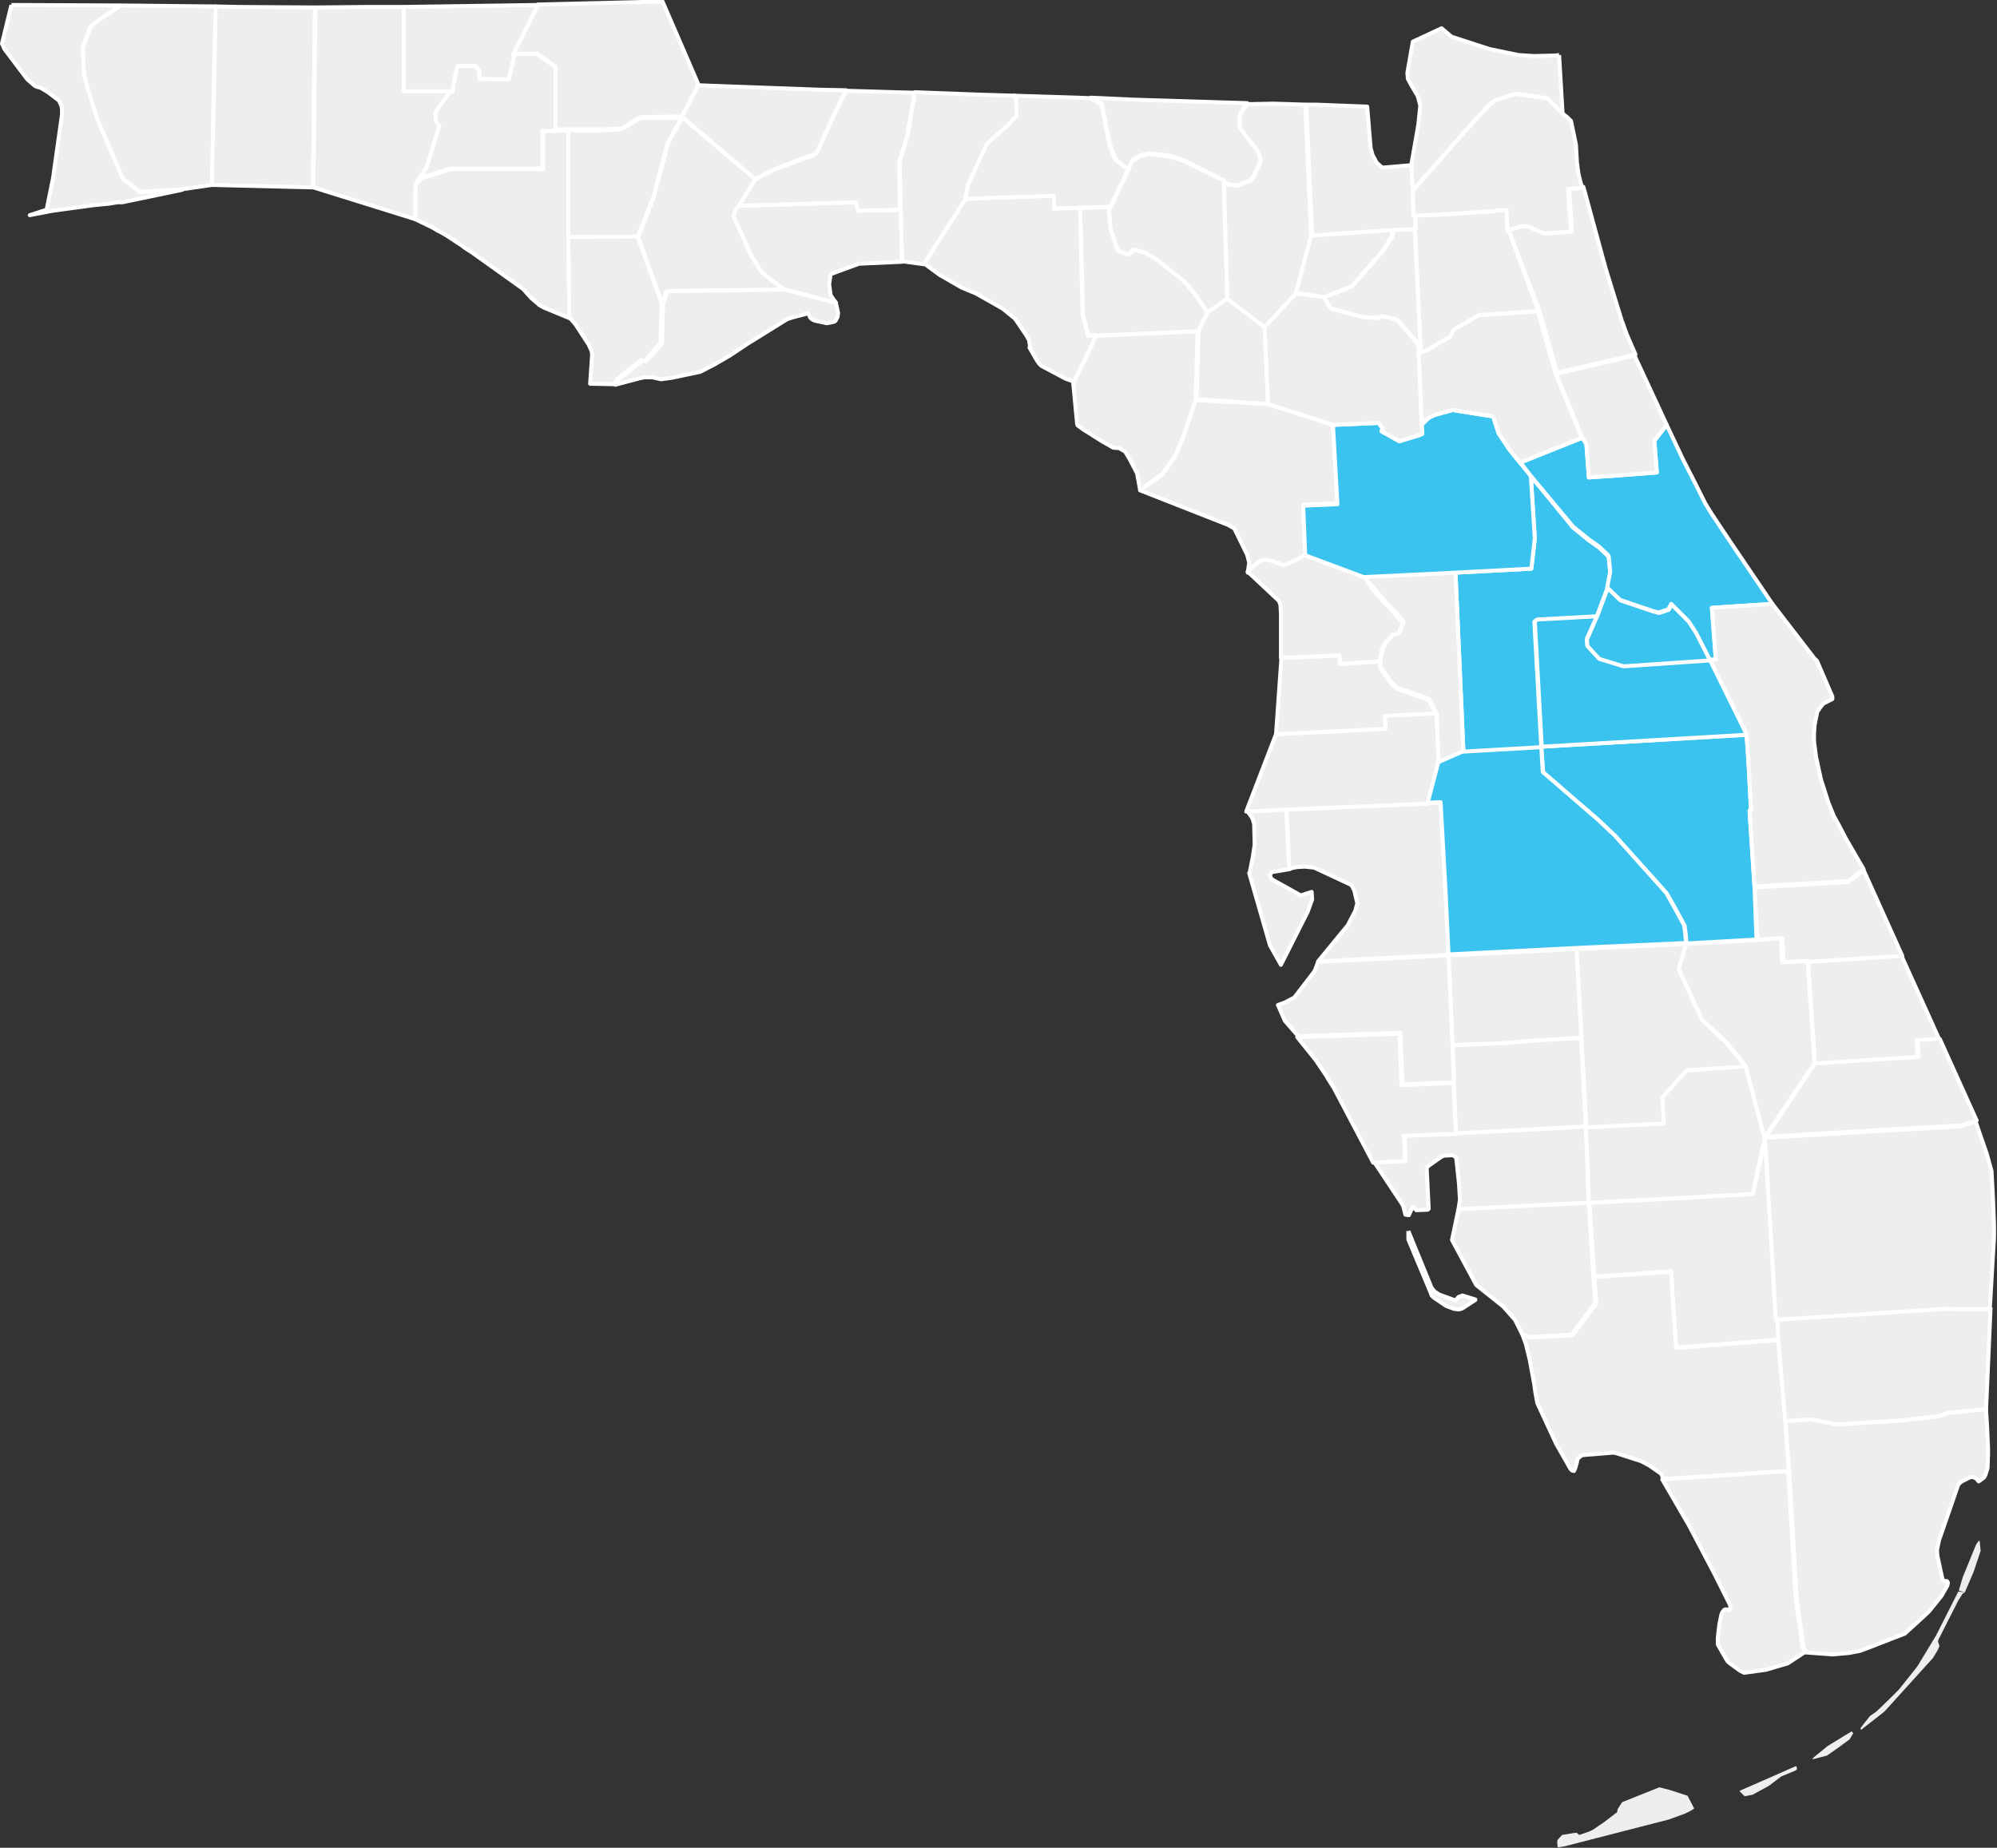 <?xml version="1.0" encoding="utf-8"?>
<!-- Generator: Adobe Illustrator 27.0.0, SVG Export Plug-In . SVG Version: 6.00 Build 0)  -->
<svg version="1.1" id="Layer_2_00000062880129647938432330000003977549060622954624_"
	 xmlns="http://www.w3.org/2000/svg" xmlns:xlink="http://www.w3.org/1999/xlink" x="0px" y="0px" viewBox="0 0 402.7 372.7"
	 style="enable-background:new 0 0 402.7 372.7;" xml:space="preserve">
<rect x="0" y="0" width="402.7" height="372.7" fill="#333333" stroke="none"/>
<style type="text/css">
	.st0{fill:#EEEEEE;stroke:#FFFFFF;stroke-width:0.8;stroke-linejoin:round;}
	.st1{fill:#EEEEEE;}
	.st2{fill:#3AC3EF;stroke:#FFFFFF;stroke-width:0.8;stroke-linejoin:round;}
</style>
<g>
	<path id="Bay_FL" class="st0" d="M114.6,26.3v21.6l0.3,16.3l-5.1-2.1l-1.1-0.6l-0.3-0.3l-1.3-1.1l-1.6-1.8l-10.5-7.5l-0.8-0.5
		l-0.6-0.4l-0.5-0.4l-0.8-0.5l-1.8-1.2l-0.8-0.5L89,46.9l-0.8-0.4L87.4,46l-0.8-0.4l-2.9-1.4l0.1-7.1l1.4-1.2l5.7-1.8l15.5,0l3.1,0
		v-7.7l2.6,0L114.6,26.3"/>
	<path id="Jackson_FL" class="st0" d="M109,0.9l24.6-0.6l7.3,16.9l-3.3,6.3l-8.4,0.1l-3.8,2.3l-3.9,0.2l-6.8,0H112V13.4l-3.7-2.6
		h-4.8l5-9.9L109,0.9"/>
	<path id="Charlotte_FL" class="st0" d="M293.6,228.6l26.2-1.4l0.6,15.4l-26.3,1.3l0.3-1.9l-0.2-3.3l-0.5-4.7l-0.1-0.6l-0.7-0.4
		l-1.7,0.1l-0.5,0.2l-2.7,1.9l-0.3,0.4l0.4,8.2l-0.2,0.2l-2.3,0.1l-0.5-0.6h-0.1l-0.4,0.5l-0.5,1.1l-0.7-0.1l-0.2-0.8l-0.2-0.8
		l-0.1-0.2l0-0.1l-5.9-8.9l6.4-0.3l-0.1-3.5l-0.1-1.6L293.6,228.6"/>
	<path id="path9684" class="st0" d="M284,248.3l4.7,11.5l0.6,0.7l0.9,0.6l3.3,1.2l0.6-0.7l0.8-0.3l2.6,0.8v0.1l-2.6,1.7l-0.6,0.2
		H294l-0.8-0.1l-1.6-0.6l-2.5-1.7l-0.2-0.2l-0.2-0.2l-0.3-0.8l-4.4-10.5L284,248.3"/>
	<path id="Lee_FL" class="st0" d="M294.1,243.9l26.3-1.3l0.9,14.9l0.4,5.3l-4.8,6.4l-8.6,0.5l-1.4-0.7l-1.4-2.8l-2.4-2.7l-5.4-4.3
		l-4.9-9.1L294.1,243.9"/>
	<path id="Hendry_FL" class="st0" d="M320.5,242.6l21-1.1l12-0.7l2.5-11.3l2.4,36.4l0.3,4.3l-20.7,1.6l-0.7-9.9l-0.3-5.5l-15.5,1.1
		L320.5,242.6"/>
	<path id="Collier_FL" class="st0" d="M358.7,270.3l1.4,16.3l0.6,10.1l-25.3,1.6l-0.3-0.8l-0.2-0.3l-2.3-1.6l-1.3-0.7l-0.4-0.2
		l-5-1.6l-0.6-0.1l-6.2,0.5l-0.5,0.3l-0.5,0.5l-0.1,0.6l-0.3,1.1l-0.3,0.7l-0.4-0.1l-0.3-0.3l-2.9-5.1L310,283l-0.4-2.2l-0.2-1.5
		l-0.9-4.9l-0.8-3.3l-0.7-1.9l0-0.1l1.5,0.7l8.6-0.5l4.8-6.4l-0.4-5.3l15.5-1.1l0.3,5.5l0.7,9.9L358.7,270.3"/>
	<path id="path9676" class="st1" d="M373.7,349.6l-0.7,1.2l-2.3,1.7l-2.3,1.6l-2.7,0.7l-0.2,0l0,0l0-0.1l0.2-0.2l2.8-2.3l4.9-3
		L373.7,349.6"/>
	<path id="path9674" class="st1" d="M396.2,321.2l-0.4,0.2l-0.9,1.4l-4,7.9l-0.1,0.4l0.3,0.9l-0.4,0.9l-0.9,1.5l-9.6,10.6l-0.3,0.3
		l-4.6,3.6l-0.1-0.1v0l0-0.3l1.9-2.4l1.3-0.9l2.7-2.6l1.8-1.8l3.2-4l0.6-0.8l3.7-6.1l4.5-8.9L396.2,321.2"/>
	<path id="path9672" class="st1" d="M359.2,358.3l-2.5,1.9l-3.3,1.8l-1.6,0.3l-0.8-0.8l-0.1-0.1l-0.1-0.2l4.8-2.1l6.6-2.9l0,0
		l0.2,0.6l-0.3,0.3L359.2,358.3"/>
	<path id="path9670" class="st1" d="M326.1,365.5l0.1-0.6l0.9-1.4l7.5-3l2,0.5l3.7,1.2l1.3,2.5v0.1l-0.3,0.2l-0.5,0.3l-1,0.5
		l-3.3,1.2l-21,5.4l-1.3,0.2l-0.1-0.1l-0.1-1l0.1-0.4l0.9-1l2.5-0.4h0.5l0.3,0.3l0.2,0.1l2-0.7l0.8-0.4l2.2-1.5L326.1,365.5"/>
	<path id="Monroe_FL" class="st0" d="M360.6,296.7l1.5,25.7l1.4,9.9l0.5,0.9h0l-3.5,2.3l-4.4,1.3l-4.4,0.6l-0.8-0.4l-2.2-1.6
		l-0.4-0.4l-1.9-3.3v-1.4l0.3-2.6l0.4-2l0.2-0.5l0.4-0.5l0.3-0.1l0.7,0.2l0.2-0.4l0-0.6l-3.1-6.2l-5.2-9.9l-5.4-9.3L360.6,296.7"/>
	<path id="path9680" class="st1" d="M396.2,321.2l-1.2-0.4l0.8-2.7l2.7-6.6l0.5-0.7l0.2,0l0.2,2l-1.4,4.2L396.2,321.2"/>
	<path id="Miami-Dade_FL" class="st0" d="M360,286.6l5.2-0.3l5.3,1l12.9-0.8l7.7-0.9l1.7-0.6l1.7-0.2l2.1-0.2l3.9-0.4l0,0.2l0.2,3.3
		l0.2,4.4l0,1.3l-0.1,2.7l-0.4,1.3l-0.3,0.6l-1.1,0.8l-0.4-0.5l-0.7-0.4l-0.7,0.1l-1.6,0.8l-0.6,0.5l-0.2,0.4l-3.8,11l-0.4,2
		l0.1,1.2l1,4.6l0.3,0.4l0.6,0l0.2,0.3l-0.1,0.6l-1.2,2.1l-2.5,3.1l-0.1,0.1l-1.5,1.4l-3.3,3l-7.2,2.8L375,333l-2.1,0.4l-3.4,0.3
		l-5.3-0.4h0l-0.5-0.9l-1.4-9.9l-1.5-25.7L360,286.6"/>
	<path id="Broward_FL" class="st0" d="M358.4,266l31.1-2l2.5-0.2l9.4,0.1l-0.9,20.3l-3.9,0.4l-2.1,0.2l-1.7,0.2l-1.7,0.6l-7.7,0.9
		l-12.9,0.8l-5.3-1l-5.2,0.3l-1.4-16.3L358.4,266"/>
	<path id="Palm_Beach_FL" class="st0" d="M355.9,229.5l26.5-1.6l0.5,0l12.3-0.7l3.2-1l0.7,2.1l0.8,2.3l0.7,2l1,3.6l0.3,5.6l0.2,5.2
		v2.5l-0.8,13.7l-0.2,0.9l-9.4-0.1l-2.5,0.2l-31.1,2L355.9,229.5"/>
	<path id="Sarasota_FL" class="st0" d="M293.2,218.4l0.4,10.3l-10.5,0.4l0.1,1.6l0.1,3.5l-6.4,0.3l-7.9-15l-0.5-0.8l-0.7-1.1
		l-0.4-0.7l-2.1-3.1l-1.2-1.5l-2.5-3.1l20.6-0.7l0.4,10.4L293.2,218.4"/>
	<path id="DeSoto_FL" class="st0" d="M318.8,209.2l1,18l-26.2,1.4l-0.8-17.9l10.4-0.4l5.8-0.5L318.8,209.2"/>
	<path id="Glades_FL" class="st0" d="M352,215l3.9,14.5l-2.5,11.3l-12,0.7l-21,1.1l-0.6-15.4l15.6-0.8l-0.3-5.2l4.9-5.5L352,215"/>
	<path id="Martin_FL" class="st0" d="M391.1,209.4l7.5,16.6l-3.2,1l-12.3,0.7l-0.5,0l-26.5,1.6l10.1-15.1l13.8-0.9l6.9-0.4l-0.2-3.4
		L391.1,209.4"/>
	<path id="St._Lucie_FL" class="st0" d="M364.6,193.9l18.8-1.2l7.6,16.8l-4.5,0.3l0.2,3.4l-6.9,0.4l-13.8,0.9L364.6,193.9"/>
	<path id="Indian_River_FL" class="st0" d="M353.8,179l18.9-1.1l2.8-2.1l0.3-0.3l7.8,17.3l-18.8,1.2l-5.1,0.3l-0.3-4.9l-5,0.4
		L353.8,179"/>
	<path id="Okeechobee_FL" class="st0" d="M340,190.4l14.1-0.8l5-0.4l0.3,4.9l5.1-0.3l1.4,20.6l-10.1,15.1L352,215l-4-4.9l-4.8-4.5
		l-4.7-10.2L340,190.4"/>
	<path id="Highlands_FL" class="st0" d="M317.9,191.4l22.1-1l-1.5,5.1l4.7,10.2l4.8,4.5l4,4.9l-11.9,0.8l-4.9,5.5l0.3,5.2l-15.6,0.8
		l-1-18L317.9,191.4"/>
	<path id="Hardee_FL" class="st0" d="M292.1,192.7l25.8-1.3l1,17.9l-9.8,0.6l-5.8,0.5l-10.4,0.4L292.1,192.7"/>
	<path id="Manatee_FL" class="st0" d="M265.8,194l26.3-1.3l0.8,18l0.3,7.6l-10.4,0.4l-0.4-10.4l-20.6,0.7l-2.7-3.1l-1.4-3.2l1.4-0.5
		l1.9-1l4-5.2l0.2-0.4L265.8,194"/>
	<path id="Pinellas_FL" class="st0" d="M259.4,163.2l0.7,12.1l-3.6,0.6l-0.2,0.2l-0.2,0.4l0.2,0.7l0.6,0.4l5.4,3l2.2-0.7l0.1,1.5
		l-0.9,2.5l-5.4,10.7l-2.2-3.9l-4.2-14.6l0.1-0.1l0.6-3l0.4-2.6l-0.1-4.2l-0.3-1l-0.2-0.4l-0.8-1.1L259.4,163.2"/>
	<path id="Hillsborough_FL" class="st0" d="M259.4,163.2l28.5-1.2l2.6-0.1l1,17.9l0.6,12.8l-26.3,1.3l6-7.3l0.1-0.2l1.4-2.7l0.4-1.5
		l-0.6-2.6l-0.6-1.1l-7.5-3.5l-1.9-0.2l-1.6,0.1l-1.5,0.3L259.4,163.2"/>
	<path id="Hernando_FL" class="st0" d="M258.4,132.7l11.8-0.5l0.1,1.7l8-0.5v1.2l0.6,1l1.8,2.5l1,0.8l6.4,2.3l1.5,2.9l-10.3,0.5
		l0.1,2.6l-20.1,1l-2,0.1L258.4,132.7"/>
	<path id="Pasco_FL" class="st0" d="M289.7,143.9l0.4,9.8l-2.2,8.4l-28.5,1.2l-8.1,0.4l6-15.6l2-0.1l20.1-1l-0.1-2.6L289.7,143.9"/>
	<path id="Osceola_FL" class="st2" d="M310.8,150.6l41.4-2.4l0.4,5.9l0.5,9.5l-0.3,0l1,15.3l0.4,10.6l-14.1,0.8l-0.2-2.1l-0.2-1.5
		l-2.3-4.2l-1.3-2.3l-10.4-11.6l-3.4-3.2l-11.1-9.6L310.8,150.6"/>
	<path id="Polk_FL" class="st2" d="M310.8,150.6l0.3,5.1l11.1,9.6l3.4,3.2l10.4,11.6l1.3,2.3l2.3,4.2l0.2,1.5l0.2,2.1l-22.1,1
		l-25.8,1.3l-0.6-12.8l-1-17.9l-2.6,0.1l2.2-8.4l5-2.2L310.8,150.6"/>
	<path id="Orandge_FL" class="st2" d="M322.1,124.2l-2.1,4.6l0.1,1.3l2.4,2.6l4.9,1.5l17.5-1.2l7.4,15.2l-41.4,2.4l-1.4-25.3
		l0.5-0.4l0.5-0.1l0.7,0L322.1,124.2"/>
	<path id="Seminole_FL" class="st2" d="M322.1,124.2l2.1-5.6l2.6,2.5l6.5,2.2l1.1,0.3l0.3,0l1.8-0.6l0.6-1.1l3.5,3.5l1.5,2.3
		l2.8,5.5l-17.5,1.2l-4.9-1.5l-2.4-2.6l-0.1-1.3L322.1,124.2"/>
	<path id="Lake_FL" class="st2" d="M308.7,96l8.5,10.4l3.2,2.6l2,1.4l1.9,1.8l0.1,0.2l0.3,3.1l-0.6,3.2l-2.1,5.6l-10.9,0.6l-0.7,0
		l-0.5,0.1l-0.5,0.4l1.4,25.3l-15.7,0.9l-1.6-36.1l15.3-0.8l0.7-6.1L308.7,96"/>
	<path id="Sumter_FL" class="st0" d="M275,116.3l18.5-0.9l1.6,36.1l-5,2.2l-0.4-9.8l-1.5-2.9l-6.4-2.3l-1-0.8l-1.8-2.5l-0.6-1v-1.2
		l0.5-2.5l0.2-0.5l0.8-1.1l1.2-1.3l1-0.2l0.2-0.2l0.7-1.8l0-0.3l-5.9-6.5L275,116.3"/>
	<path id="Citrus_FL" class="st0" d="M263.2,111.8l11.8,4.4l1.9,2.8l5.9,6.5l0,0.3l-0.7,1.8l-0.2,0.2l-1,0.2l-1.2,1.3l-0.8,1.1
		l-0.2,0.5l-0.5,2.5l-8,0.5l-0.1-1.7l-11.8,0.5l0-8.8l-0.1-1.9l-0.3-0.8l-6.3-5.9l0.4-0.6l0.6-0.6l1.5-1.2l1-0.2l0.8,0.1l3.1,1
		l3.2-1.5l1-0.6L263.2,111.8"/>
	<path id="Levy_FL" class="st0" d="M255.7,81.5l13.1,4.2l0.9,15.8l-6.9,0.3l0.4,10l0,0.1l-1,0.6L259,114l-3.1-1l-0.8-0.1l-1,0.2
		l-1.5,1.2l-0.6,0.6l-0.4,0.6l0.3-2l-0.4-1.6l-2.6-5.3l-1.2-0.7l-17.8-7l4.5-3.2l2.6-3.7l1.5-3.6l2.6-7.7L255.7,81.5"/>
	<path id="Marion_FL" class="st2" d="M268.8,85.7l9.2-0.4l0.8,1.1l-0.2,0.6l3.6,2l3.9-1.2l0.7-0.3l0-0.1l-0.1-1.8l1.5-1.4l1.1-0.5
		l3.6-1l8.2,1.3l1.1,3.4l2.2,3.3l2.1,2.6l2.2,2.7l0.8,12.6l-0.7,6.1l-15.3,0.8l-18.5,0.9l-11.8-4.4l-0.4-10l6.9-0.3L268.8,85.7"/>
	<path id="Volusia_FL" class="st2" d="M306.6,93.3l12.5-5l0.8,1.3l0.5,6.7l4.3-0.3l0.2,0l9.2-0.7l-0.5-6.4l2.5-3.2l3.2,6.8l2.6,5.1
		l2,4l1.3,2.1l3.8,5.7l8.4,12.4l-12.2,0.8L346,133l-1.2,0.1l-2.8-5.5l-1.5-2.3l-3.5-3.5l-0.6,1.1l-1.8,0.6l-0.3,0l-1.1-0.3l-6.5-2.2
		l-2.6-2.5l0.6-3.2l-0.3-3.1l-0.1-0.2l-1.9-1.8l-2-1.4l-3.2-2.6L308.7,96L306.6,93.3"/>
	<path id="Brevard_FL" class="st0" d="M344.8,133.1l1.2-0.1l-0.8-10.4l12.2-0.8l8.4,10.9l0.1,0.1l0.4,0.4l0.1,0.1l3.1,7.2l0,0.5
		l-1.8,0.9l-0.5,0.6l-0.7,1l-0.1,0.3l0,0.1l-0.2,0.9l-0.3,1.6l-0.1,1.6l0,1.5l0.4,3.1l1,4.6l1.5,4.7l1.1,2.7l1,1.8l1.3,2.5l0.1,0.2
		l3.6,6.2l-0.3,0.3l-2.8,2.1l-18.9,1.1l-1-15.3l0.3,0l-0.5-9.5l-0.4-5.9L344.8,133.1"/>
	<path id="Washington_FL" class="st0" d="M91.2,18.5l0.7-3.9l0.4-1.3l3.6,0l0.8,0.9l0,1.7l5.9,0.1l0.9-4l0.1-0.5l-0.1-0.6h4.8
		l3.7,2.6v12.9l-2.6,0V34l-3.1,0l-15.5,0l-5.7,1.8l-1.4,1.2l2.2-3.3l2.6-8.4l-0.7-1l-0.1-1.8l2.7-3.8L91.2,18.5"/>
	<path id="Holmes_FL" class="st0" d="M81.4,1.4L108.5,1l-5,9.9l0.1,0.6l-0.1,0.5l-0.9,4l-5.9-0.1l0-1.7l-0.8-0.9l-3.6,0l-0.4,1.3
		l-0.7,3.9h-9.8L81.4,1.4"/>
	<path id="Walton_FL" class="st0" d="M73.7,1.4h7.7v17h9.8l-0.7,0.4l-2.7,3.8l0.1,1.8l0.7,1l-2.6,8.4l-2.2,3.3l-0.1,7.1l-20.5-6.4
		l0.4-36.3L73.7,1.4"/>
	<path id="Okaloosa_FL" class="st0" d="M63.5,1.5l-0.4,36.3l-20.5-0.5l0.8-36l4.9,0.1L63.5,1.5"/>
	<path id="Santa_Rosa_FL" class="st0" d="M24.4,1.1l19.1,0.2l-0.8,36l-6.1,0.9l-8.4,0.5l-3.5-2.7L19.5,24l-2-6.5l-0.6-2.2l-0.1-1
		l-0.2-4.4L16.9,9l1.3-3.4l0.4-0.6l2.5-1.8L24.4,1.1"/>
	<path id="Escambia_FL" class="st0" d="M2.3,1l22,0.1l-3.3,2.2l-2.5,1.8l-0.4,0.6L16.9,9l-0.2,0.9l0.2,4.4l0.1,1l0.6,2.2l2,6.5
		l5.2,12.1l3.5,2.7l8.4-0.5l-12,2.5L24,40.8l-0.3,0l-1.8,0.3l-1.2,0.1l-1.9,0.2l-8.1,1.1L6,43.4l3.4-1.1l1.3-6.4l1.8-12.8v-1
		l-0.1-0.7l-0.5-1.1l-2.1-1.6l-1.6-1l-0.8-0.2L7,17.3L5.5,16L0.9,9.9L0.4,8.8L2.3,1"/>
	<path id="Calhoun_FL" class="st0" d="M114.6,26.3l6.8,0l3.9-0.2l3.8-2.3l8.4-0.1l-2.9,5.2l-2.8,10.7l-3.2,8.2l-14,0.1L114.6,26.3"
		/>
	<path id="Gulf_FL" class="st0" d="M114.6,47.8l14-0.1l4.8,13.4l-0.2,8l-3.2,3.7l-0.7-0.2l-4.9,3.9l-0.6,1l-4.8-0.1l0.4-5.9
		l-0.1-0.7l-0.6-1.3l-2.6-4l-1.1-1.3l-0.2-0.2L114.6,47.8"/>
	<path id="Franklin_FL" class="st0" d="M158,58.3l10.5,2.7l0.3,1.1l0.1,0.6l0.1,0.4v0.1l-0.1,0.7l-0.4,0.8l-0.3,0.2l-1.5,0.3
		l-2.3-0.5l-0.5-0.2l-0.5-0.4l-0.4-0.9l-3.1,0.8l-1.2,0.4l-7.9,4.9l-3.6,2.4l-3.1,1.8l-2.9,1.5l-5.7,1.2l-2.2,0.3l-1.8-0.4l-1.5,0
		l-1,0.2l-4.9,1.3l0.6-1l4.9-3.9l0.7,0.2l3.2-3.7l0.2-8l0.9-2.5L158,58.3"/>
	<path id="Dixie_FL" class="st0" d="M241.5,66.8l-0.4,13.8l-2.6,7.7l-1.5,3.6l-2.6,3.7l-4.5,3.2l-0.6-3.3l-1.5-2.9l-0.9-1.5
		l-1.2-0.7l-1.2-0.1l-2.3-1.3l-3.8-2.4l-1.1-0.8l-0.1-0.3l-0.8-8.4l4.5-9.4L241.5,66.8"/>
	<path id="Gilchrist_FL" class="st0" d="M243.5,63l4-2.8l7.5,5.7l0.8,15.6l-14.5-1l0.4-13.8L243.5,63"/>
	<path id="Alachua_FL" class="st0" d="M261.3,59.1l5.7,0.8l1.2,2.1l0.5,0.3L275,64l2.8,0.1l0.6-0.3l0.3,0l2.3,0.5l0.7,0.2l4.1,4.7
		l0.4,1.2l-0.1,0.7l0.6,14.5l0.1,1.8l0,0.1l-0.7,0.3l-3.9,1.2l-3.6-2l0.2-0.6l-0.8-1.1l-9.2,0.4l-13.1-4.2L255,65.9L261.3,59.1"/>
	<path id="Putnam_FL" class="st0" d="M310.1,62.8l3.6,12.6l5.3,12.9l-12.5,5l-2.1-2.6l-2.2-3.3l-1.1-3.4l-8.2-1.3l-3.6,1l-1.1,0.5
		l-1.5,1.4l-0.6-14.5l0.3,0l1.3-0.5l4.8-2.8l0.3-1l0.4-0.4l5-2.9l0.8,0L310.1,62.8"/>
	<path id="Flagler_FL" class="st0" d="M313.8,75.4l15.8-3.7l6.5,14l-2.5,3.2l0.5,6.4l-9.2,0.7l-0.2,0l-4.3,0.3l-0.5-6.7l-0.8-1.3
		L313.8,75.4"/>
	<path id="St._Johns_FL" class="st0" d="M304.2,46.4l2.9-0.9l1.2,0.1l3.3,1.4l5.4-0.4l-0.6-8.7l2.9-0.2l4.5,16.5l3.3,10.7l0.1,0.2
		l0.5,1.4l0.4,1.1l1.7,3.9l-15.8,3.7l-3.6-12.6L304.2,46.4"/>
	<path id="Clay_FL" class="st0" d="M304.2,46.4l6,16.3l-11.1,0.8l-0.8,0l-5,2.9l-0.4,0.4l-0.3,1l-4.8,2.8l-1.3,0.5l-1.2-25l-0.1-2.6
		l5.1-0.2l10.7-0.7l1.4-0.2l1.6,0L304.2,46.4"/>
	<path id="Bradford_FL" class="st0" d="M280.5,46.3l4.8-0.2l1.2,25l-0.3,0l0.1-0.7l-0.4-1.2l-4.1-4.7l-0.7-0.2l-2.3-0.5l-0.3,0
		l-0.6,0.3L275,64l-6.3-1.7l-0.5-0.3l-1.2-2.1l2.3-0.8l3.4-1.4l6.2-7.1l1.8-2.8l0.2-0.6L280.5,46.3"/>
	<path id="Union_FL" class="st0" d="M280.5,46.3l0.3,0.9l-0.2,0.6l-1.8,2.8l-6.2,7.1l-3.4,1.4l-2.3,0.8l-5.7-0.8l3.1-11.7
		L280.5,46.3"/>
	<path id="Suwannee_FL" class="st0" d="M246.8,36.4l0.7,23.8l-4,2.8l-2.8-4l-1.8-2.1l-0.8-0.7l-4.8-3.8l-2.3-1.4l-2.5-0.5l-0.3,0.6
		l-0.8,0.4l-1.5-0.5l-0.6-0.5l-1.4-4.3l-0.3-3.9l0.1-0.3l0.2-0.1l3.6-7.5l0.6-1.7l0.2-0.2l1.6-1l1.9-0.4l4,0.5l2.5,0.7L246.8,36.4"
		/>
	<path id="Lafayette_FL" class="st0" d="M223.9,41.7l-0.2,0.1l-0.1,0.3l0.3,3.9l1.4,4.3l0.6,0.5l1.5,0.5l0.8-0.4l0.3-0.6L231,51
		l2.3,1.4l4.8,3.8l0.8,0.7l1.8,2.1l2.8,4l-1.9,3.8l-20.4,0.9l-1.7,0.1l-1.1-4.3L217.8,42L223.9,41.7"/>
	<path id="Taylor_FL" class="st0" d="M217.8,41.9l0.5,21.5l1.1,4.3l1.7-0.1l-4.5,9.4l-1.7-0.6l-4.9-2.6l-0.5-0.5l-0.4-0.6l-1.5-2.6
		l0.1-0.3l-0.2-1.2l-0.5-0.9l-2.3-3.4l-2.2-1.8l-0.4-0.3l-5.3-3l-2.9-1.2l-4.5-2.6l-3.1-2.3l8.4-13.2l17.9-0.6l0.1,2.6L217.8,41.9"
		/>
	<path id="Wakulla_FL" class="st0" d="M149.1,41.5l23.7-0.7l0.4,1.7l8.5-0.2l0.2,10.5l-8.7,0.4l-4.9,1.8l-0.8,0.3l-0.3,2l0.3,2.2
		l0.1,0.2l1,1.4L158,58.3l-3.1-2.3l-1.5-1.3l-1.9-3l-3.7-8.2l0.5-1.4L149.1,41.5"/>
	<path id="Liberty_FL" class="st0" d="M152.4,36.2l-3.3,5.3l-0.7,0.7l-0.5,1.4l3.7,8.2l1.9,3l1.5,1.3l3.1,2.3l-23.7,0.3l-0.9,2.5
		l-4.8-13.4l3.2-8.2l2.8-10.7l2.9-5.2L152.4,36.2"/>
	<path id="Gadsden_FL" class="st0" d="M165.5,18.1l5.1,0.1l-2.6,5.3l-3,6.7l-0.3,0.5l-0.8,0.6l-1.1,0.3l-7.1,2.7l-3.4,1.8
		l-14.8-12.6l3.3-6.3h0.1L165.5,18.1"/>
	<path id="Leon_FL" class="st0" d="M184.4,18.7l-1.5,8.9l-1.6,5.2l0.2,9.5l-8.5,0.2l-0.4-1.7L149,41.5l3.3-5.3l3.4-1.8l7.1-2.7
		l1.1-0.3l0.8-0.6l0.3-0.5l3-6.7l2.6-5.3l10,0.3L184.4,18.7"/>
	<path id="Jefferson_FL" class="st0" d="M197.9,19.1l6.7,0.2L205,20l0.1,3.3l-1.6,1.8l-4.4,3.9l-3.8,8.3l-0.6,2.8l-8.4,13.2
		l-4.4-0.6l-0.5-20l1.6-5.2l1.5-8.9L197.9,19.1"/>
	<path id="Madison_FL" class="st0" d="M217.5,19.7l2.4,0.1l2.2,1.2l1.6,8.2l1.1,2.8l0.3,0.3l2.4,1.9l-3.6,7.5l-6.1,0.2l-5.2,0.2
		l-0.1-2.6l-17.9,0.6l0.6-2.8l3.8-8.3l4.4-3.9l1.6-1.8l-0.1-3.3l-0.4-0.7L217.5,19.7"/>
	<path id="Hamilton_FL" class="st0" d="M228.7,20.1l22.8,0.7l-1.4,2.1l-0.1,1l0,1.6l0.9,1.3l2.6,3.3l0.3,0.5l0.4,1.5l0,0.5l-1.7,3.4
		l-0.4,0.4l-2.8,1l-2.4-0.4l-0.1-0.6l-8.4-4.2l-2.5-0.8l-4-0.5l-1.9,0.4l-1.6,1l-0.2,0.2l-0.6,1.7l-2.4-1.9l-0.3-0.3l-1.1-2.9
		l-1.6-8.2l-2.2-1.2L228.7,20.1"/>
	<path id="Columbia_FL" class="st0" d="M256.9,20.9l6.3,0.2l1.2,26.4l-3.1,11.7l-6.3,6.8l-7.5-5.7l-0.7-23.8l0.1,0.6l2.4,0.4l2.8-1
		l0.4-0.3l1.7-3.4l0-0.5l-0.4-1.5l-0.3-0.5l-2.6-3.3l-0.9-1.3l0-1.6l0.1-1l1.4-2.1L256.9,20.9"/>
	<path id="Baker_FL" class="st0" d="M265.3,21.1l10.4,0.4l0.7,8.4l0.4,1.4l0.8,1.5l1,0.9l0.3,0.1l5.9-0.5l0.3,5.2l0.4,7.7l-4.8,0.2
		l-16.1,1.1l-1.2-26.4L265.3,21.1"/>
	<path id="Duval_FL" class="st0" d="M284.9,38.4l10.4-11.8l4.9-5.4l1.2-0.9l0.5-0.2l3.7-1.2l5.7,0.8l0.8,0.2l3,3l0.9,0.7l0.8,0.8
		l1,4.8l0.2,3.6l0.3,2.2l0.4,1.7l0.4,1.2l-2.9,0.2l0.6,8.6l-5.4,0.4l-3.3-1.4l-1.2-0.1l-2.9,0.9l-0.2-4.1l-1.6,0l-1.4,0.2l-10.7,0.7
		l-5.1,0.2L284.9,38.4"/>
	<path id="Nassau_FL" class="st0" d="M314.4,11.1l0.7,11.8l-3-3l-0.8-0.2l-5.7-0.8l-3.7,1.2l-0.5,0.2l-1.2,0.9l-4.9,5.4l-10.4,11.8
		l-0.3-5.2l0.7-4l0.7-4l0.4-3.9l-0.5-1.9l-1.3-2.2l-0.7-1.3l-0.1-1.2l1.1-6.3l5.8-2.7l2,1.7l7.7,2.5l5.8,1.2l3.1,0.2l4.3-0.1
		L314.4,11.1"/>
</g>
</svg>
